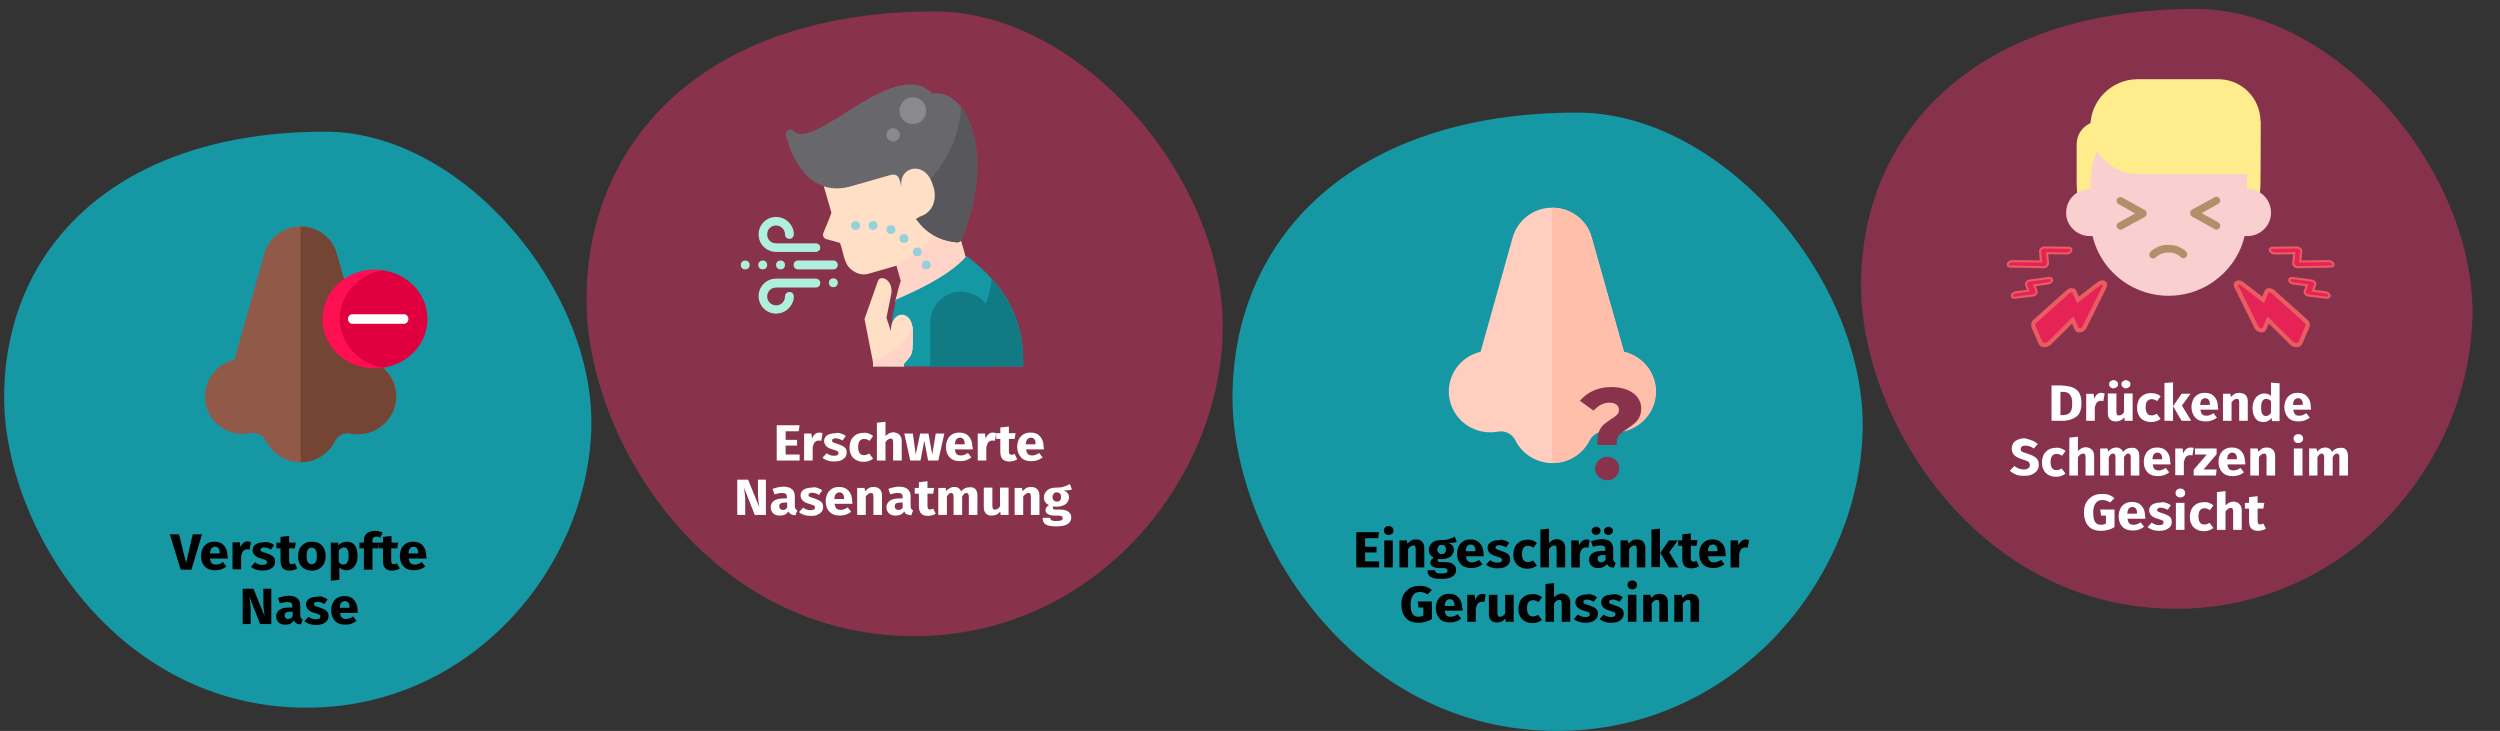 <?xml version="1.0" encoding="utf-8"?>
<!-- Generator: Adobe Illustrator 25.2.0, SVG Export Plug-In . SVG Version: 6.00 Build 0)  -->
<svg version="1.1" id="Ebene_1" xmlns="http://www.w3.org/2000/svg" xmlns:xlink="http://www.w3.org/1999/xlink" x="0px" y="0px"
	 viewBox="0 0 786 229.8" style="enable-background:new 0 0 786 229.8;" xml:space="preserve">
<rect x="0" y="0" width="786" height="229.8" fill="#333333" stroke="none"/>
<style type="text/css">
	.st0{fill:#1598A4;}
	.st1{fill:#915948;}
	.st2{fill:#744435;}
	.st3{fill:#E0003F;}
	.st4{fill:#FF1053;}
	.st5{fill:#FFFFFF;}
	.st6{fill:#FFCEBF;}
	.st7{fill:#FFBFAB;}
	.st8{fill:#88324C;}
	.st9{fill:#87324C;}
	.st10{fill:#FFEC8D;}
	.st11{fill:#F9CFCF;}
	.st12{fill:#B28F69;}
	.st13{fill:#E52357;stroke:#EA5C5F;stroke-width:1.327;stroke-miterlimit:10;}
	.st14{fill:#E52357;stroke:#EA5C5F;stroke-width:0.664;stroke-miterlimit:10;}
	.st15{fill:#FFDFC5;}
	.st16{fill:#FFD5C7;}
	.st17{fill:#68676B;}
	.st18{fill:#58575B;}
	.st19{fill:#1398A4;}
	.st20{fill:#97D0DD;}
	.st21{fill:#AFEFDE;}
	.st22{fill:#8A8A8C;}
	.st23{fill:#117A83;}
	.st24{fill:none;}
</style>
<g>
	<g id="Group-13" transform="translate(153, 116)">
		<path id="Oval-Copy-2" class="st0" d="M-56.6,106.5c51.4,0,88-43.5,89.5-87.4c1.4-43.9-40.5-93.7-83.6-93.7
			c-66,0-101,36.8-101,83.6C-151.7,49.6-116.5,106.5-56.6,106.5z"/>
		<g id="nose" transform="translate(67, 25.5)">
			<path id="Path_66_" class="st1" d="M-114.1-61.7c-1.4-5.1-6.1-8.6-11.4-8.6c-5.3,0-10,3.5-11.4,8.6l-9.4,33.3
				c-6.4,1.5-10.3,7.7-9,14c1.3,6.3,7.6,10.4,14,9.1c2-0.4,4.1,0.7,5,2.5c2,4,6.2,6.6,10.8,6.6s8.7-2.6,10.8-6.6
				c0.9-1.8,2.9-2.9,5-2.5c1,0.2,2.1,0.3,3.2,0.2c5.9-0.4,10.6-5.1,11.1-10.9s-3.4-11.1-9.2-12.5L-114.1-61.7z"/>
			<path id="Path_67_" class="st2" d="M-114.8-2.7c0.9-1.8,2.9-2.9,5-2.5c1,0.2,2.1,0.3,3.2,0.2c5.9-0.4,10.6-5.1,11.1-10.9
				s-3.4-11.1-9.2-12.5l-9.4-33.3c-1.4-5.1-6.1-8.6-11.4-8.6V3.8C-121,3.9-116.8,1.3-114.8-2.7L-114.8-2.7z"/>
			<g id="Group-49" transform="translate(37, 13.5)">
				<ellipse id="Oval_2_" class="st3" cx="-139.1" cy="-54.7" rx="16.5" ry="15.5"/>
				<path id="Path_68_" class="st4" d="M-136.6-39.4c-0.9,0.1-1.8,0.2-2.7,0.2c-9,0-16.3-6.9-16.3-15.5s7.3-15.5,16.3-15.5
					c0.9,0,1.8,0.1,2.7,0.2c-7.7,1.2-13.6,7.6-13.6,15.3C-150.1-47-144.3-40.7-136.6-39.4z"/>
				<path id="Path_69_" class="st5" d="M-129.9-53.2h-16.4c-0.7,0-1.3-0.7-1.3-1.5s0.6-1.5,1.3-1.5h16.4c0.7,0,1.3,0.7,1.3,1.5
					S-129.2-53.2-129.9-53.2z"/>
			</g>
		</g>
		<g>
			<path d="M-89.5,52l-3.3,11.1h-3.4L-99.6,52h2.9l2.2,9l2.1-9H-89.5z"/>
			<path d="M-81.4,59.6h-5.6c0.1,0.7,0.3,1.2,0.6,1.5s0.8,0.4,1.4,0.4c0.4,0,0.7-0.1,1-0.2s0.7-0.3,1.1-0.6l1.1,1.4
				c-1,0.8-2.2,1.2-3.5,1.2c-1.5,0-2.6-0.4-3.3-1.2c-0.8-0.8-1.2-1.9-1.2-3.3c0-0.9,0.2-1.6,0.5-2.3s0.8-1.2,1.4-1.6
				s1.4-0.6,2.3-0.6c1.3,0,2.3,0.4,3,1.2c0.7,0.8,1.1,1.8,1.1,3.2C-81.3,59-81.3,59.3-81.4,59.6z M-83.9,57.9c0-1.3-0.5-2-1.5-2
				c-0.5,0-0.8,0.2-1.1,0.5c-0.3,0.3-0.4,0.8-0.5,1.6h3V57.9z"/>
			<path d="M-74.1,54.4l-0.4,2.4c-0.3-0.1-0.6-0.1-0.8-0.1c-0.5,0-0.9,0.2-1.2,0.5s-0.5,0.9-0.7,1.6v4.2h-2.7v-8.5h2.3l0.2,1.6
				c0.2-0.6,0.5-1,0.9-1.4s0.9-0.5,1.4-0.5C-74.6,54.3-74.3,54.4-74.1,54.4z"/>
			<path d="M-68.3,54.6c0.6,0.2,1.1,0.4,1.5,0.8l-1,1.4c-0.7-0.4-1.5-0.7-2.2-0.7c-0.3,0-0.6,0.1-0.8,0.2s-0.3,0.3-0.3,0.5
				c0,0.2,0,0.3,0.1,0.4c0.1,0.1,0.3,0.2,0.5,0.3s0.7,0.2,1.2,0.4c0.9,0.3,1.6,0.6,2.1,1c0.5,0.4,0.7,1,0.7,1.7
				c0,0.6-0.2,1.1-0.5,1.5c-0.3,0.4-0.8,0.7-1.4,1c-0.6,0.2-1.3,0.3-2,0.3c-0.8,0-1.5-0.1-2.1-0.3c-0.6-0.2-1.2-0.5-1.6-0.9l1.3-1.4
				c0.8,0.6,1.5,0.8,2.4,0.8c0.4,0,0.7-0.1,1-0.2s0.3-0.3,0.3-0.6c0-0.2,0-0.4-0.1-0.5c-0.1-0.1-0.3-0.2-0.5-0.3
				c-0.3-0.1-0.7-0.2-1.2-0.4c-0.9-0.2-1.6-0.6-2-1c-0.4-0.4-0.7-1-0.7-1.6c0-0.5,0.1-0.9,0.4-1.3c0.3-0.4,0.7-0.7,1.3-0.9
				s1.2-0.3,1.9-0.3C-69.4,54.3-68.8,54.4-68.3,54.6z"/>
			<path d="M-59.5,62.7c-0.3,0.2-0.7,0.4-1.1,0.5s-0.9,0.2-1.3,0.2c-2,0-2.9-1-2.9-3.1v-3.9h-1.3v-1.8h1.3v-1.8l2.7-0.3v2.1h2.1
				l-0.3,1.8h-1.8v3.9c0,0.4,0.1,0.7,0.2,0.8c0.1,0.2,0.3,0.3,0.6,0.3c0.3,0,0.6-0.1,1-0.3L-59.5,62.7z"/>
			<path d="M-51.8,55.5c0.8,0.8,1.2,1.9,1.2,3.3c0,0.9-0.2,1.7-0.5,2.4c-0.4,0.7-0.9,1.2-1.5,1.6s-1.4,0.6-2.3,0.6
				c-1.4,0-2.4-0.4-3.2-1.2c-0.8-0.8-1.2-1.9-1.2-3.3c0-0.9,0.2-1.7,0.5-2.4c0.4-0.7,0.9-1.2,1.5-1.6c0.7-0.4,1.4-0.6,2.3-0.6
				C-53.6,54.3-52.5,54.7-51.8,55.5z M-56.2,56.8c-0.3,0.4-0.4,1.1-0.4,2c0,0.9,0.1,1.6,0.4,2c0.3,0.4,0.7,0.6,1.2,0.6
				c0.5,0,0.9-0.2,1.2-0.6c0.3-0.4,0.4-1.1,0.4-2c0-0.9-0.1-1.6-0.4-2c-0.3-0.4-0.7-0.6-1.2-0.6C-55.5,56.1-55.9,56.4-56.2,56.8z"/>
			<path d="M-41.4,55.5c0.6,0.8,0.8,1.9,0.8,3.3c0,0.9-0.1,1.7-0.4,2.3c-0.3,0.7-0.7,1.2-1.2,1.6c-0.5,0.4-1.2,0.6-1.9,0.6
				c-0.9,0-1.6-0.3-2.2-0.9v3.9l-2.7,0.3v-12h2.3l0.1,0.9c0.3-0.4,0.7-0.7,1.2-0.9c0.5-0.2,0.9-0.3,1.4-0.3
				C-42.8,54.3-42,54.7-41.4,55.5z M-43.4,58.8c0-1-0.1-1.7-0.4-2.1c-0.2-0.4-0.6-0.6-1.1-0.6c-0.3,0-0.6,0.1-0.9,0.3
				c-0.3,0.2-0.5,0.4-0.7,0.7v3.6c0.4,0.5,0.8,0.8,1.4,0.8C-43.9,61.5-43.4,60.6-43.4,58.8z"/>
			<path d="M-35.6,53c-0.2,0.2-0.3,0.5-0.3,0.9v0.7h2.1l-0.3,1.8h-1.8v6.7h-2.7v-6.7h-1.4v-1.8h1.4v-0.8c0-0.9,0.3-1.5,0.9-2.1
				c0.6-0.5,1.4-0.8,2.5-0.8c0.9,0,1.7,0.2,2.5,0.5l-0.7,1.6c-0.5-0.2-0.9-0.3-1.4-0.3C-35.2,52.8-35.5,52.9-35.6,53z"/>
			<path d="M-27.3,62.7c-0.3,0.2-0.7,0.4-1.1,0.5s-0.9,0.2-1.3,0.2c-2,0-2.9-1-2.9-3.1v-3.9h-1.3v-1.8h1.3v-1.8l2.7-0.3v2.1h2.1
				l-0.3,1.8H-30v3.9c0,0.4,0.1,0.7,0.2,0.8c0.1,0.2,0.3,0.3,0.6,0.3c0.3,0,0.6-0.1,1-0.3L-27.3,62.7z"/>
			<path d="M-18.9,59.6h-5.6c0.1,0.7,0.3,1.2,0.6,1.5s0.8,0.4,1.4,0.4c0.4,0,0.7-0.1,1-0.2s0.7-0.3,1.1-0.6l1.1,1.4
				c-1,0.8-2.2,1.2-3.5,1.2c-1.5,0-2.6-0.4-3.3-1.2c-0.8-0.8-1.2-1.9-1.2-3.3c0-0.9,0.2-1.6,0.5-2.3s0.8-1.2,1.4-1.6
				s1.4-0.6,2.3-0.6c1.3,0,2.3,0.4,3,1.2c0.7,0.8,1.1,1.8,1.1,3.2C-18.9,59-18.9,59.3-18.9,59.6z M-21.5,57.9c0-1.3-0.5-2-1.5-2
				c-0.5,0-0.8,0.2-1.1,0.5c-0.3,0.3-0.4,0.8-0.5,1.6h3V57.9z"/>
			<path d="M-67.7,80.2h-3.5l-3.4-8.6c0.1,0.8,0.2,1.6,0.3,2.2c0.1,0.6,0.1,1.4,0.1,2.3v4.1h-2.5V69.1h3.4l3.5,8.6
				c-0.2-1.5-0.4-2.8-0.4-4.1v-4.5h2.5V80.2z"/>
			<path d="M-58.3,78.4c0.1,0.1,0.3,0.3,0.5,0.3l-0.6,1.6c-0.6,0-1-0.2-1.4-0.3c-0.3-0.2-0.6-0.5-0.8-0.9c-0.6,0.9-1.5,1.3-2.7,1.3
				c-0.9,0-1.6-0.2-2.1-0.7c-0.5-0.5-0.8-1.1-0.8-1.9c0-0.9,0.4-1.6,1.1-2.1c0.7-0.5,1.8-0.7,3.1-0.7h0.9v-0.4c0-0.5-0.1-0.8-0.3-1
				c-0.2-0.2-0.6-0.3-1.2-0.3c-0.3,0-0.6,0-1.1,0.1c-0.4,0.1-0.8,0.2-1.3,0.3l-0.6-1.7c0.6-0.2,1.1-0.4,1.7-0.5
				c0.6-0.1,1.1-0.2,1.6-0.2c1.3,0,2.2,0.3,2.8,0.8c0.6,0.5,0.9,1.3,0.9,2.3v3.3C-58.4,78-58.4,78.3-58.3,78.4z M-61,77.8v-1.5h-0.7
				c-0.6,0-1.1,0.1-1.4,0.3c-0.3,0.2-0.4,0.5-0.4,0.9c0,0.3,0.1,0.6,0.3,0.8c0.2,0.2,0.4,0.3,0.8,0.3C-61.8,78.6-61.4,78.4-61,77.8z
				"/>
			<path d="M-51.5,71.7c0.6,0.2,1.1,0.4,1.5,0.8l-1,1.4c-0.7-0.4-1.5-0.7-2.2-0.7c-0.3,0-0.6,0.1-0.8,0.2c-0.2,0.1-0.3,0.3-0.3,0.5
				c0,0.2,0,0.3,0.1,0.4c0.1,0.1,0.3,0.2,0.5,0.3c0.3,0.1,0.7,0.2,1.2,0.4c0.9,0.3,1.6,0.6,2.1,1c0.5,0.4,0.7,1,0.7,1.7
				c0,0.6-0.2,1.1-0.5,1.5c-0.3,0.4-0.8,0.7-1.4,1c-0.6,0.2-1.3,0.3-2,0.3c-0.8,0-1.5-0.1-2.1-0.3c-0.6-0.2-1.2-0.5-1.6-0.9l1.3-1.4
				c0.8,0.6,1.5,0.8,2.4,0.8c0.4,0,0.7-0.1,1-0.2c0.2-0.1,0.3-0.3,0.3-0.6c0-0.2,0-0.4-0.1-0.5s-0.3-0.2-0.5-0.3
				c-0.3-0.1-0.7-0.2-1.2-0.4c-0.9-0.2-1.6-0.6-2-1c-0.4-0.4-0.7-1-0.7-1.6c0-0.5,0.1-0.9,0.4-1.3c0.3-0.4,0.7-0.7,1.3-0.9
				s1.2-0.3,1.9-0.3C-52.6,71.4-52,71.5-51.5,71.7z"/>
			<path d="M-40.5,76.7h-5.6c0.1,0.7,0.3,1.2,0.6,1.5c0.3,0.3,0.8,0.4,1.4,0.4c0.4,0,0.7-0.1,1-0.2c0.3-0.1,0.7-0.3,1.1-0.6l1.1,1.4
				c-1,0.8-2.2,1.2-3.5,1.2c-1.5,0-2.6-0.4-3.3-1.2s-1.2-1.9-1.2-3.3c0-0.9,0.2-1.6,0.5-2.3c0.3-0.7,0.8-1.2,1.4-1.6
				c0.6-0.4,1.4-0.6,2.3-0.6c1.3,0,2.3,0.4,3,1.2c0.7,0.8,1.1,1.8,1.1,3.2C-40.5,76.1-40.5,76.4-40.5,76.7z M-43.1,75
				c0-1.3-0.5-2-1.5-2c-0.5,0-0.8,0.2-1.1,0.5c-0.3,0.3-0.4,0.8-0.5,1.6h3V75z"/>
		</g>
	</g>
	<g id="Group-11" transform="translate(713, 162)">
		<path id="Oval-Copy-4" class="st0" d="M-223.4,67.8c55.1,0,94.5-46.6,96-93.8s-43.5-100.6-89.7-100.6
			c-70.8,0-108.4,39.5-108.4,89.7C-325.4,6.7-287.6,67.8-223.4,67.8z"/>
		<g>
			<g>
				<path d="M-279.4,5.3l-0.3,1.9h-4.1v2.7h3.6v1.8h-3.6v2.8h4.4v1.9h-7.2V5.3H-279.4z"/>
				<path d="M-275.3,3.8c0.3,0.3,0.4,0.6,0.4,1s-0.1,0.8-0.4,1s-0.7,0.4-1.1,0.4s-0.8-0.1-1.1-0.4s-0.4-0.6-0.4-1s0.1-0.8,0.4-1
					c0.3-0.3,0.7-0.4,1.1-0.4S-275.6,3.5-275.3,3.8z M-275.1,7.9v8.5h-2.7V7.9H-275.1z"/>
				<path d="M-265.9,8.3c0.4,0.4,0.7,1.1,0.7,1.9v6.2h-2.7v-5.8c0-0.4-0.1-0.7-0.2-0.9c-0.1-0.2-0.4-0.2-0.6-0.2
					c-0.5,0-1.1,0.4-1.6,1.1v5.8h-2.7V7.9h2.3l0.2,1c0.4-0.4,0.8-0.7,1.2-1c0.4-0.2,0.9-0.3,1.5-0.3C-266.9,7.6-266.3,7.8-265.9,8.3
					z"/>
				<path d="M-255,8.4c-0.6,0.2-1.4,0.3-2.6,0.3c0.6,0.2,1,0.5,1.3,0.9c0.3,0.3,0.4,0.8,0.4,1.3s-0.2,1-0.5,1.5s-0.7,0.8-1.3,1
					c-0.6,0.2-1.2,0.4-2,0.4c-0.4,0-0.7,0-1-0.1c-0.1,0-0.2,0.1-0.2,0.2c-0.1,0.1-0.1,0.2-0.1,0.3c0,0.2,0.1,0.3,0.2,0.4
					s0.4,0.1,0.8,0.1h1.4c0.7,0,1.3,0.1,1.8,0.3c0.5,0.2,0.9,0.5,1.2,0.9c0.3,0.4,0.4,0.8,0.4,1.3c0,0.9-0.4,1.6-1.2,2.1
					c-0.8,0.5-2,0.7-3.5,0.7c-1.1,0-2-0.1-2.6-0.3c-0.6-0.2-1.1-0.5-1.3-0.9c-0.3-0.4-0.4-0.9-0.4-1.5h2.4c0,0.3,0.1,0.5,0.2,0.6
					c0.1,0.1,0.3,0.3,0.6,0.3c0.3,0.1,0.7,0.1,1.2,0.1c0.7,0,1.2-0.1,1.5-0.2c0.3-0.2,0.4-0.4,0.4-0.7c0-0.3-0.1-0.5-0.3-0.6
					c-0.2-0.1-0.5-0.2-1-0.2h-1.3c-0.9,0-1.6-0.2-2.1-0.5c-0.5-0.3-0.7-0.7-0.7-1.2c0-0.3,0.1-0.6,0.3-0.9c0.2-0.3,0.5-0.5,0.8-0.7
					c-0.6-0.3-1-0.6-1.2-1c-0.3-0.4-0.4-0.9-0.4-1.4c0-0.9,0.4-1.7,1.1-2.3c0.7-0.6,1.7-0.8,2.9-0.8c0.9,0,1.7-0.1,2.3-0.3
					c0.6-0.2,1.3-0.5,1.9-0.8L-255,8.4z M-260.7,9.7c-0.2,0.3-0.4,0.6-0.4,1c0,0.5,0.1,0.8,0.4,1.1s0.6,0.4,1,0.4
					c0.4,0,0.8-0.1,1-0.4s0.3-0.6,0.3-1.1c0-0.9-0.5-1.4-1.4-1.4C-260.1,9.3-260.5,9.4-260.7,9.7z"/>
				<path d="M-246.5,12.9h-5.6c0.1,0.7,0.3,1.2,0.6,1.5s0.8,0.4,1.4,0.4c0.4,0,0.7-0.1,1-0.2s0.7-0.3,1.1-0.6l1.1,1.4
					c-1,0.8-2.2,1.2-3.5,1.2c-1.5,0-2.6-0.4-3.3-1.2c-0.8-0.8-1.2-1.9-1.2-3.3c0-0.9,0.2-1.6,0.5-2.3c0.3-0.7,0.8-1.2,1.4-1.6
					c0.6-0.4,1.4-0.6,2.3-0.6c1.3,0,2.3,0.4,3,1.2c0.7,0.8,1.1,1.8,1.1,3.2C-246.5,12.3-246.5,12.6-246.5,12.9z M-249.1,11.2
					c0-1.3-0.5-2-1.5-2c-0.5,0-0.8,0.2-1.1,0.5c-0.3,0.3-0.4,0.8-0.5,1.6h3V11.2z"/>
				<path d="M-240,7.9c0.6,0.2,1.1,0.4,1.5,0.8l-1,1.4c-0.7-0.4-1.5-0.7-2.2-0.7c-0.3,0-0.6,0.1-0.8,0.2c-0.2,0.1-0.3,0.3-0.3,0.5
					c0,0.2,0,0.3,0.1,0.4c0.1,0.1,0.3,0.2,0.5,0.3c0.3,0.1,0.7,0.2,1.2,0.4c0.9,0.3,1.6,0.6,2.1,1c0.5,0.4,0.7,1,0.7,1.7
					c0,0.6-0.2,1.1-0.5,1.5c-0.3,0.4-0.8,0.7-1.4,1c-0.6,0.2-1.3,0.3-2,0.3c-0.8,0-1.5-0.1-2.1-0.3c-0.6-0.2-1.2-0.5-1.6-0.9
					l1.3-1.4c0.8,0.6,1.5,0.8,2.4,0.8c0.4,0,0.7-0.1,1-0.2c0.2-0.1,0.3-0.3,0.3-0.6c0-0.2,0-0.4-0.1-0.5c-0.1-0.1-0.3-0.2-0.5-0.3
					c-0.3-0.1-0.7-0.2-1.2-0.4c-0.9-0.2-1.6-0.6-2-1c-0.4-0.4-0.7-1-0.7-1.6c0-0.5,0.1-0.9,0.4-1.3c0.3-0.4,0.7-0.7,1.3-0.9
					c0.6-0.2,1.2-0.3,1.9-0.3C-241.1,7.6-240.5,7.7-240,7.9z"/>
				<path d="M-231.2,7.9c0.5,0.2,1,0.4,1.4,0.8l-1.1,1.5c-0.6-0.4-1.1-0.6-1.7-0.6c-0.6,0-1,0.2-1.4,0.6c-0.3,0.4-0.5,1.1-0.5,2
					c0,0.9,0.2,1.5,0.5,1.9c0.3,0.4,0.7,0.6,1.3,0.6c0.3,0,0.6,0,0.8-0.1s0.5-0.2,0.9-0.4l1.2,1.6c-0.9,0.7-1.9,1-3,1
					c-0.9,0-1.7-0.2-2.4-0.6s-1.2-0.9-1.5-1.6c-0.4-0.7-0.5-1.4-0.5-2.3c0-0.9,0.2-1.7,0.5-2.4c0.4-0.7,0.9-1.2,1.5-1.6
					c0.7-0.4,1.4-0.6,2.3-0.6C-232.3,7.6-231.7,7.7-231.2,7.9z"/>
				<path d="M-221.6,8.3c0.4,0.4,0.7,1.1,0.7,1.9v6.2h-2.7v-5.8c0-0.4-0.1-0.7-0.2-0.9c-0.1-0.2-0.4-0.2-0.6-0.2
					c-0.5,0-1.1,0.4-1.6,1.1v5.8h-2.7V4.5l2.7-0.3v4.5c0.4-0.4,0.8-0.7,1.2-0.9c0.4-0.2,0.9-0.3,1.4-0.3
					C-222.7,7.6-222.1,7.8-221.6,8.3z"/>
				<path d="M-213.2,7.8l-0.4,2.4c-0.3-0.1-0.6-0.1-0.8-0.1c-0.5,0-0.9,0.2-1.2,0.5s-0.5,0.9-0.7,1.6v4.2h-2.7V7.9h2.3l0.2,1.6
					c0.2-0.6,0.5-1,0.9-1.4c0.4-0.3,0.9-0.5,1.4-0.5C-213.7,7.6-213.5,7.7-213.2,7.8z"/>
				<path d="M-205.5,14.6c0.1,0.1,0.3,0.3,0.5,0.3l-0.6,1.6c-0.6,0-1-0.2-1.4-0.3c-0.3-0.2-0.6-0.5-0.8-0.9
					c-0.6,0.9-1.5,1.3-2.7,1.3c-0.9,0-1.6-0.2-2.1-0.7c-0.5-0.5-0.8-1.1-0.8-1.9c0-0.9,0.4-1.6,1.1-2.1c0.7-0.5,1.8-0.7,3.1-0.7h0.9
					v-0.4c0-0.5-0.1-0.8-0.3-1c-0.2-0.2-0.6-0.3-1.2-0.3c-0.3,0-0.6,0-1.1,0.1c-0.4,0.1-0.8,0.2-1.3,0.3l-0.6-1.7
					c0.6-0.2,1.1-0.4,1.7-0.5c0.6-0.1,1.1-0.2,1.6-0.2c1.3,0,2.2,0.2,2.8,0.8c0.6,0.5,0.9,1.3,0.9,2.3v3.3
					C-205.6,14.2-205.6,14.5-205.5,14.6z M-210.2,4c0.3,0.2,0.4,0.5,0.4,0.9c0,0.4-0.1,0.7-0.4,0.9s-0.6,0.4-1,0.4s-0.7-0.1-1-0.4
					s-0.4-0.5-0.4-0.9c0-0.4,0.1-0.7,0.4-0.9c0.3-0.2,0.6-0.4,1-0.4S-210.5,3.7-210.2,4z M-208.2,14v-1.5h-0.7
					c-0.6,0-1.1,0.1-1.4,0.3c-0.3,0.2-0.4,0.5-0.4,0.9c0,0.3,0.1,0.6,0.3,0.8c0.2,0.2,0.4,0.3,0.8,0.3
					C-209.1,14.8-208.6,14.6-208.2,14z M-206.3,4c0.3,0.2,0.4,0.5,0.4,0.9c0,0.4-0.1,0.7-0.4,0.9s-0.6,0.4-1,0.4
					c-0.4,0-0.7-0.1-1-0.4c-0.3-0.2-0.4-0.5-0.4-0.9c0-0.4,0.1-0.7,0.4-0.9c0.3-0.2,0.6-0.4,1-0.4C-206.9,3.6-206.6,3.7-206.3,4z"/>
				<path d="M-196.4,8.3c0.4,0.4,0.7,1.1,0.7,1.9v6.2h-2.7v-5.8c0-0.4-0.1-0.7-0.2-0.9c-0.1-0.2-0.4-0.2-0.6-0.2
					c-0.5,0-1.1,0.4-1.6,1.1v5.8h-2.7V7.9h2.3l0.2,1c0.4-0.4,0.8-0.7,1.2-1c0.4-0.2,0.9-0.3,1.5-0.3C-197.5,7.6-196.9,7.8-196.4,8.3
					z"/>
				<path d="M-191.1,4.2v12.1h-2.7V4.5L-191.1,4.2z M-185.5,7.9l-2.7,3.7l2.9,4.8h-3l-2.7-4.6l2.7-3.9H-185.5z"/>
				<path d="M-178.8,16c-0.3,0.2-0.7,0.4-1.1,0.5s-0.9,0.2-1.3,0.2c-2,0-2.9-1-2.9-3.1V9.6h-1.3V7.9h1.3V6l2.7-0.3v2.1h2.1l-0.3,1.8
					h-1.8v3.9c0,0.4,0.1,0.7,0.2,0.8c0.1,0.2,0.3,0.3,0.6,0.3c0.3,0,0.6-0.1,1-0.3L-178.8,16z"/>
				<path d="M-170.4,12.9h-5.6c0.1,0.7,0.3,1.2,0.6,1.5s0.8,0.4,1.4,0.4c0.4,0,0.7-0.1,1-0.2s0.7-0.3,1.1-0.6l1.1,1.4
					c-1,0.8-2.2,1.2-3.5,1.2c-1.5,0-2.6-0.4-3.3-1.2c-0.8-0.8-1.2-1.9-1.2-3.3c0-0.9,0.2-1.6,0.5-2.3c0.3-0.7,0.8-1.2,1.4-1.6
					c0.6-0.4,1.4-0.6,2.3-0.6c1.3,0,2.3,0.4,3,1.2c0.7,0.8,1.1,1.8,1.1,3.2C-170.4,12.3-170.4,12.6-170.4,12.9z M-173,11.2
					c0-1.3-0.5-2-1.5-2c-0.5,0-0.8,0.2-1.1,0.5c-0.3,0.3-0.4,0.8-0.5,1.6h3V11.2z"/>
				<path d="M-163.1,7.8l-0.4,2.4c-0.3-0.1-0.6-0.1-0.8-0.1c-0.5,0-0.9,0.2-1.2,0.5s-0.5,0.9-0.7,1.6v4.2h-2.7V7.9h2.3l0.2,1.6
					c0.2-0.6,0.5-1,0.9-1.4c0.4-0.3,0.9-0.5,1.4-0.5C-163.7,7.6-163.4,7.7-163.1,7.8z"/>
				<path d="M-262.8,23.5l-1.4,1.4c-0.4-0.3-0.8-0.5-1.2-0.6c-0.4-0.1-0.8-0.2-1.2-0.2c-0.9,0-1.6,0.3-2.1,1
					c-0.5,0.6-0.8,1.6-0.8,2.9c0,1.4,0.2,2.4,0.6,3c0.4,0.6,1,0.9,1.8,0.9c0.6,0,1.1-0.1,1.6-0.4V29h-1.5l-0.3-1.9h4.5v5.5
					c-0.6,0.4-1.3,0.7-2,0.9c-0.7,0.2-1.5,0.3-2.2,0.3c-1.8,0-3.1-0.5-4-1.5c-0.9-1-1.4-2.4-1.4-4.3c0-1.2,0.2-2.3,0.7-3.1
					c0.5-0.9,1.2-1.5,2-2c0.9-0.5,1.8-0.7,2.9-0.7C-265.2,22.1-263.9,22.6-262.8,23.5z"/>
				<path d="M-253.2,30h-5.6c0.1,0.7,0.3,1.2,0.6,1.5c0.3,0.3,0.8,0.4,1.4,0.4c0.4,0,0.7-0.1,1-0.2c0.3-0.1,0.7-0.3,1.1-0.6l1.1,1.4
					c-1,0.8-2.2,1.2-3.5,1.2c-1.5,0-2.6-0.4-3.3-1.2s-1.2-1.9-1.2-3.3c0-0.9,0.2-1.6,0.5-2.3c0.3-0.7,0.8-1.2,1.4-1.6
					c0.6-0.4,1.4-0.6,2.3-0.6c1.3,0,2.3,0.4,3,1.2c0.7,0.8,1.1,1.8,1.1,3.2C-253.1,29.4-253.1,29.7-253.2,30z M-255.7,28.4
					c0-1.3-0.5-2-1.5-2c-0.5,0-0.8,0.2-1.1,0.5c-0.3,0.3-0.4,0.8-0.5,1.6h3V28.4z"/>
				<path d="M-245.9,24.9l-0.4,2.4c-0.3-0.1-0.6-0.1-0.8-0.1c-0.5,0-0.9,0.2-1.2,0.5c-0.3,0.3-0.5,0.9-0.7,1.6v4.2h-2.7V25h2.3
					l0.2,1.6c0.2-0.6,0.5-1,0.9-1.4c0.4-0.3,0.9-0.5,1.4-0.5C-246.4,24.8-246.1,24.8-245.9,24.9z"/>
				<path d="M-237.3,33.5h-2.3l-0.1-1.1c-0.7,0.9-1.6,1.3-2.7,1.3c-0.8,0-1.4-0.2-1.9-0.7c-0.4-0.5-0.6-1.1-0.6-2V25h2.7v5.8
					c0,0.4,0.1,0.7,0.2,0.9s0.4,0.2,0.7,0.2c0.6,0,1-0.3,1.5-1V25h2.7V33.5z"/>
				<path d="M-229.6,25c0.5,0.2,1,0.4,1.4,0.8l-1.1,1.5c-0.6-0.4-1.1-0.6-1.7-0.6c-0.6,0-1,0.2-1.4,0.6s-0.5,1.1-0.5,2
					c0,0.9,0.2,1.5,0.5,1.9c0.3,0.4,0.7,0.6,1.3,0.6c0.3,0,0.6,0,0.8-0.1c0.2-0.1,0.5-0.2,0.9-0.4l1.2,1.6c-0.9,0.7-1.9,1-3,1
					c-0.9,0-1.7-0.2-2.4-0.6c-0.7-0.4-1.2-0.9-1.5-1.6c-0.4-0.7-0.5-1.4-0.5-2.3c0-0.9,0.2-1.7,0.5-2.4s0.9-1.2,1.5-1.6
					c0.7-0.4,1.4-0.6,2.3-0.6C-230.7,24.7-230.1,24.8-229.6,25z"/>
				<path d="M-220,25.4c0.4,0.4,0.7,1.1,0.7,1.9v6.2h-2.7v-5.8c0-0.4-0.1-0.7-0.2-0.9c-0.1-0.2-0.4-0.2-0.6-0.2
					c-0.5,0-1.1,0.4-1.6,1.1v5.8h-2.7V21.6l2.7-0.3v4.5c0.4-0.4,0.8-0.7,1.2-0.9s0.9-0.3,1.4-0.3C-221.1,24.7-220.4,25-220,25.4z"/>
				<path d="M-212.4,25c0.6,0.2,1.1,0.4,1.5,0.8l-1,1.4c-0.7-0.4-1.5-0.7-2.2-0.7c-0.3,0-0.6,0.1-0.8,0.2c-0.2,0.1-0.3,0.3-0.3,0.5
					c0,0.2,0,0.3,0.1,0.4c0.1,0.1,0.3,0.2,0.5,0.3s0.7,0.2,1.2,0.4c0.9,0.3,1.6,0.6,2.1,1s0.7,1,0.7,1.7c0,0.6-0.2,1.1-0.5,1.5
					c-0.3,0.4-0.8,0.7-1.4,1c-0.6,0.2-1.3,0.3-2,0.3c-0.8,0-1.5-0.1-2.1-0.3c-0.6-0.2-1.2-0.5-1.6-0.9l1.3-1.4
					c0.8,0.6,1.5,0.8,2.4,0.8c0.4,0,0.7-0.1,1-0.2c0.2-0.1,0.3-0.3,0.3-0.6c0-0.2,0-0.4-0.1-0.5c-0.1-0.1-0.3-0.2-0.5-0.3
					c-0.3-0.1-0.7-0.2-1.2-0.4c-0.9-0.2-1.6-0.6-2-1c-0.4-0.4-0.7-1-0.7-1.6c0-0.5,0.1-0.9,0.4-1.3c0.3-0.4,0.7-0.7,1.3-0.9
					s1.2-0.3,1.9-0.3C-213.5,24.7-212.9,24.8-212.4,25z"/>
				<path d="M-204.3,25c0.6,0.2,1.1,0.4,1.5,0.8l-1,1.4c-0.7-0.4-1.5-0.7-2.2-0.7c-0.3,0-0.6,0.1-0.8,0.2c-0.2,0.1-0.3,0.3-0.3,0.5
					c0,0.2,0,0.3,0.1,0.4c0.1,0.1,0.3,0.2,0.5,0.3c0.3,0.1,0.7,0.2,1.2,0.4c0.9,0.3,1.6,0.6,2.1,1s0.7,1,0.7,1.7
					c0,0.6-0.2,1.1-0.5,1.5c-0.3,0.4-0.8,0.7-1.4,1c-0.6,0.2-1.3,0.3-2,0.3c-0.8,0-1.5-0.1-2.1-0.3c-0.6-0.2-1.2-0.5-1.6-0.9
					l1.3-1.4c0.8,0.6,1.5,0.8,2.4,0.8c0.4,0,0.7-0.1,1-0.2c0.2-0.1,0.3-0.3,0.3-0.6c0-0.2,0-0.4-0.1-0.5s-0.3-0.2-0.5-0.3
					c-0.3-0.1-0.7-0.2-1.2-0.4c-0.9-0.2-1.6-0.6-2-1c-0.4-0.4-0.7-1-0.7-1.6c0-0.5,0.1-0.9,0.4-1.3c0.3-0.4,0.7-0.7,1.3-0.9
					c0.6-0.2,1.2-0.3,1.9-0.3C-205.5,24.7-204.9,24.8-204.3,25z"/>
				<path d="M-198.7,20.9c0.3,0.3,0.4,0.6,0.4,1c0,0.4-0.2,0.8-0.4,1c-0.3,0.3-0.7,0.4-1.1,0.4s-0.8-0.1-1.1-0.4
					c-0.3-0.3-0.4-0.6-0.4-1c0-0.4,0.1-0.8,0.4-1c0.3-0.3,0.7-0.4,1.1-0.4S-199,20.7-198.7,20.9z M-198.5,25v8.5h-2.7V25H-198.5z"/>
				<path d="M-189.3,25.4c0.4,0.4,0.7,1.1,0.7,1.9v6.2h-2.7v-5.8c0-0.4-0.1-0.7-0.2-0.9c-0.1-0.2-0.4-0.2-0.6-0.2
					c-0.5,0-1.1,0.4-1.6,1.1v5.8h-2.7V25h2.3l0.2,1c0.4-0.4,0.8-0.7,1.2-1c0.4-0.2,0.9-0.3,1.5-0.3C-190.3,24.7-189.7,25-189.3,25.4
					z"/>
				<path d="M-179.5,25.4c0.4,0.4,0.7,1.1,0.7,1.9v6.2h-2.7v-5.8c0-0.4-0.1-0.7-0.2-0.9c-0.1-0.2-0.4-0.2-0.6-0.2
					c-0.5,0-1.1,0.4-1.6,1.1v5.8h-2.7V25h2.3l0.2,1c0.4-0.4,0.8-0.7,1.2-1c0.4-0.2,0.9-0.3,1.5-0.3C-180.6,24.7-180,25-179.5,25.4z"
					/>
			</g>
		</g>
		<g id="nose_3_" transform="translate(50, 31.5)">
			<path id="Path_79_" class="st6" d="M-262.6-118.9c-1.5-5.5-6.6-9.3-12.4-9.3s-10.8,3.8-12.4,9.3l-10.1,36
				c-6.9,1.6-11.2,8.4-9.7,15.2c1.5,6.8,8.2,11.2,15.2,9.9c2.2-0.4,4.4,0.7,5.4,2.7c2.2,4.4,6.7,7.2,11.7,7.2s9.5-2.8,11.7-7.2
				c1-2,3.2-3.1,5.4-2.7c1.1,0.2,2.3,0.3,3.4,0.2c6.4-0.5,11.5-5.5,12-11.8c0.5-6.3-3.7-12-10-13.5L-262.6-118.9z"/>
			<path id="Path_78_" class="st7" d="M-263.3-55.1c1-2,3.2-3.1,5.4-2.7c1.1,0.2,2.3,0.3,3.4,0.2c6.4-0.5,11.5-5.5,12-11.8
				c0.5-6.3-3.7-12-10-13.5l-10.1-36c-1.5-5.5-6.6-9.3-12.4-9.3V-48C-270-47.9-265.4-50.7-263.3-55.1L-263.3-55.1z"/>
		</g>
		<g>
			<g>
				<path class="st8" d="M-201.3-39.4c1.4,0.6,2.5,1.4,3.2,2.4c0.7,1,1.1,2.1,1.1,3.4c0,1.1-0.2,2-0.6,2.8c-0.4,0.8-0.9,1.4-1.5,1.9
					c-0.6,0.5-1.3,1-2.3,1.7c-1.1,0.7-2,1.4-2.5,1.9c-0.5,0.6-0.8,1.3-0.8,2.2v1h-6.1v-1.2c0-1.3,0.2-2.3,0.6-3.2
					c0.4-0.9,0.9-1.6,1.5-2.1c0.6-0.5,1.3-1,2.2-1.6c0.8-0.5,1.5-1,1.9-1.4c0.4-0.4,0.6-0.9,0.6-1.5c0-0.7-0.3-1.3-0.8-1.7
					c-0.5-0.4-1.3-0.6-2.2-0.6c-1.8,0-3.4,0.8-5,2.5l-4.3-3.1c2.6-2.9,5.9-4.3,9.9-4.3C-204.4-40.3-202.7-40-201.3-39.4z M-205-17.3
					c0.8,0.7,1.1,1.6,1.1,2.6c0,1-0.4,1.9-1.1,2.6c-0.8,0.7-1.6,1.1-2.7,1.1c-1,0-1.9-0.4-2.7-1.1c-0.8-0.7-1.1-1.6-1.1-2.6
					c0-1,0.4-1.8,1.1-2.6c0.7-0.7,1.6-1.1,2.7-1.1C-206.7-18.4-205.8-18-205-17.3z"/>
			</g>
		</g>
	</g>
	<g id="Group-11-Copy" transform="translate(604, 2)">
		<path id="Oval-Copy-4_1_" class="st9" d="M80.2,189.4c53.5,0,91.7-45.2,93.1-91c1.5-45.8-42.2-97.6-87-97.6
			c-68.7,0-105.2,38.4-105.2,87C-18.8,130.1,17.9,189.4,80.2,189.4z"/>
		<g>
			<g>
				<path class="st5" d="M48.7,120.4c1.1,0.8,1.7,2.2,1.7,4.3c0,2.1-0.5,3.5-1.6,4.3c-1.1,0.8-2.5,1.3-4.2,1.3H41v-11.1h3.3
					C46.1,119.3,47.6,119.6,48.7,120.4z M43.8,121.2v7.3h0.9c0.9,0,1.6-0.3,2.1-0.8c0.5-0.5,0.7-1.5,0.7-2.9c0-0.9-0.1-1.7-0.4-2.2
					c-0.2-0.5-0.6-0.9-1-1.1c-0.4-0.2-0.9-0.3-1.5-0.3H43.8z"/>
				<path class="st5" d="M57.7,121.7l-0.4,2.4c-0.3-0.1-0.6-0.1-0.8-0.1c-0.5,0-0.9,0.2-1.2,0.5s-0.5,0.9-0.7,1.6v4.2h-2.7v-8.5h2.3
					l0.2,1.6c0.2-0.6,0.5-1,0.9-1.4s0.9-0.5,1.4-0.5C57.1,121.6,57.4,121.6,57.7,121.7z"/>
				<path class="st5" d="M66.3,130.3H64l-0.1-1.1c-0.7,0.9-1.6,1.3-2.7,1.3c-0.8,0-1.4-0.2-1.9-0.7c-0.4-0.5-0.6-1.1-0.6-2v-6.1h2.7
					v5.8c0,0.4,0.1,0.7,0.2,0.9c0.1,0.2,0.4,0.2,0.7,0.2c0.6,0,1-0.3,1.5-1v-5.9h2.7V130.3z M61.5,117.9c0.3,0.2,0.4,0.5,0.4,0.9
					s-0.1,0.7-0.4,0.9c-0.3,0.2-0.6,0.4-1,0.4s-0.7-0.1-1-0.4c-0.3-0.2-0.4-0.5-0.4-0.9s0.1-0.7,0.4-0.9c0.3-0.2,0.6-0.4,1-0.4
					S61.2,117.7,61.5,117.9z M65.4,117.9c0.3,0.2,0.4,0.5,0.4,0.9s-0.1,0.7-0.4,0.9c-0.3,0.2-0.6,0.4-1,0.4c-0.4,0-0.7-0.1-1-0.4
					c-0.3-0.2-0.4-0.5-0.4-0.9s0.1-0.7,0.4-0.9c0.3-0.2,0.6-0.4,1-0.4C64.8,117.6,65.1,117.7,65.4,117.9z"/>
				<path class="st5" d="M73.9,121.8c0.5,0.2,1,0.4,1.4,0.8l-1.1,1.5c-0.6-0.4-1.1-0.6-1.7-0.6c-0.6,0-1,0.2-1.4,0.6s-0.5,1.1-0.5,2
					c0,0.9,0.2,1.5,0.5,1.9c0.3,0.4,0.7,0.6,1.3,0.6c0.3,0,0.6,0,0.8-0.1c0.2-0.1,0.5-0.2,0.9-0.4l1.2,1.6c-0.9,0.7-1.9,1-3,1
					c-0.9,0-1.7-0.2-2.4-0.6c-0.7-0.4-1.2-0.9-1.5-1.6c-0.4-0.7-0.5-1.4-0.5-2.3c0-0.9,0.2-1.7,0.5-2.4s0.9-1.2,1.5-1.6
					c0.7-0.4,1.4-0.6,2.3-0.6C72.9,121.6,73.5,121.7,73.9,121.8z"/>
				<path class="st5" d="M79.2,118.2v12.1h-2.7v-11.9L79.2,118.2z M84.7,121.8l-2.7,3.7l2.9,4.8h-3l-2.7-4.6l2.7-3.9H84.7z"/>
				<path class="st5" d="M93.4,126.8h-5.6c0.1,0.7,0.3,1.2,0.6,1.5c0.3,0.3,0.8,0.4,1.4,0.4c0.4,0,0.7-0.1,1-0.2s0.7-0.3,1.1-0.6
					l1.1,1.4c-1,0.8-2.2,1.2-3.5,1.2c-1.5,0-2.6-0.4-3.3-1.2s-1.2-1.9-1.2-3.3c0-0.9,0.2-1.6,0.5-2.3c0.3-0.7,0.8-1.2,1.4-1.6
					s1.4-0.6,2.3-0.6c1.3,0,2.3,0.4,3,1.2c0.7,0.8,1.1,1.8,1.1,3.2C93.4,126.3,93.4,126.6,93.4,126.8z M90.8,125.2
					c0-1.3-0.5-2-1.5-2c-0.5,0-0.8,0.2-1.1,0.5c-0.3,0.3-0.4,0.8-0.5,1.6h3V125.2z"/>
				<path class="st5" d="M102,122.2c0.4,0.4,0.7,1.1,0.7,1.9v6.2H100v-5.8c0-0.4-0.1-0.7-0.2-0.9s-0.4-0.2-0.6-0.2
					c-0.5,0-1.1,0.4-1.6,1.1v5.8h-2.7v-8.5h2.3l0.2,1c0.4-0.4,0.8-0.7,1.2-1c0.4-0.2,0.9-0.3,1.5-0.3
					C101,121.6,101.6,121.8,102,122.2z"/>
				<path class="st5" d="M112.7,118.5v11.9h-2.4l-0.1-1c-0.6,0.8-1.5,1.3-2.6,1.3c-1.1,0-2-0.4-2.5-1.2c-0.6-0.8-0.9-1.9-0.9-3.3
					c0-0.9,0.2-1.6,0.5-2.3c0.3-0.7,0.7-1.2,1.3-1.6c0.6-0.4,1.2-0.6,1.9-0.6c0.9,0,1.6,0.3,2.1,0.8v-4.2L112.7,118.5z M110,127.8
					v-3.7c-0.2-0.2-0.4-0.4-0.7-0.5c-0.2-0.1-0.5-0.2-0.8-0.2c-0.5,0-0.9,0.2-1.2,0.7s-0.4,1.1-0.4,2c0,1,0.1,1.7,0.4,2.1
					c0.3,0.4,0.6,0.6,1.1,0.6C109.1,128.8,109.6,128.4,110,127.8z"/>
				<path class="st5" d="M122.6,126.8H117c0.1,0.7,0.3,1.2,0.6,1.5s0.8,0.4,1.4,0.4c0.4,0,0.7-0.1,1-0.2s0.7-0.3,1.1-0.6l1.1,1.4
					c-1,0.8-2.2,1.2-3.5,1.2c-1.5,0-2.6-0.4-3.3-1.2s-1.2-1.9-1.2-3.3c0-0.9,0.2-1.6,0.5-2.3c0.3-0.7,0.8-1.2,1.4-1.6
					c0.6-0.4,1.4-0.6,2.3-0.6c1.3,0,2.3,0.4,3,1.2c0.7,0.8,1.1,1.8,1.1,3.2C122.6,126.3,122.6,126.6,122.6,126.8z M120,125.2
					c0-1.3-0.5-2-1.5-2c-0.5,0-0.8,0.2-1.1,0.5c-0.3,0.3-0.4,0.8-0.5,1.6h3V125.2z"/>
				<path class="st5" d="M34.9,136.5c0.6,0.2,1.2,0.6,1.8,1.1l-1.3,1.4c-0.8-0.6-1.7-0.9-2.6-0.9c-0.5,0-0.9,0.1-1.1,0.3
					c-0.3,0.2-0.4,0.5-0.4,0.8c0,0.2,0.1,0.4,0.2,0.6c0.1,0.2,0.3,0.3,0.7,0.4c0.3,0.1,0.8,0.3,1.4,0.5c1.2,0.4,2.1,0.8,2.6,1.3
					c0.6,0.5,0.8,1.3,0.8,2.2c0,0.7-0.2,1.3-0.6,1.8c-0.4,0.5-0.9,0.9-1.6,1.2s-1.5,0.4-2.5,0.4c-1,0-1.8-0.1-2.5-0.4
					c-0.7-0.3-1.4-0.7-1.9-1.2l1.4-1.5c0.5,0.4,0.9,0.6,1.4,0.8c0.5,0.2,1,0.3,1.6,0.3c0.6,0,1-0.1,1.4-0.4c0.3-0.2,0.5-0.6,0.5-1
					c0-0.3-0.1-0.5-0.2-0.7c-0.1-0.2-0.3-0.4-0.6-0.5c-0.3-0.1-0.7-0.3-1.3-0.5c-1.3-0.4-2.2-0.8-2.8-1.4c-0.5-0.5-0.8-1.2-0.8-2.1
					c0-0.6,0.2-1.2,0.5-1.7s0.9-0.9,1.5-1.1c0.6-0.3,1.4-0.4,2.2-0.4C33.5,136.1,34.3,136.2,34.9,136.5z"/>
				<path class="st5" d="M44,139c0.5,0.2,1,0.4,1.4,0.8l-1.1,1.5c-0.6-0.4-1.1-0.6-1.7-0.6c-0.6,0-1,0.2-1.4,0.6
					c-0.3,0.4-0.5,1.1-0.5,2c0,0.9,0.2,1.5,0.5,1.9c0.3,0.4,0.7,0.6,1.3,0.6c0.3,0,0.6,0,0.8-0.1c0.2-0.1,0.5-0.2,0.9-0.4l1.2,1.6
					c-0.9,0.7-1.9,1-3,1c-0.9,0-1.7-0.2-2.4-0.6c-0.7-0.4-1.2-0.9-1.5-1.6c-0.4-0.7-0.5-1.4-0.5-2.3c0-0.9,0.2-1.7,0.5-2.4
					c0.4-0.7,0.9-1.2,1.5-1.6c0.7-0.4,1.4-0.6,2.3-0.6C43,138.7,43.5,138.8,44,139z"/>
				<path class="st5" d="M53.7,139.4c0.4,0.4,0.7,1.1,0.7,1.9v6.2h-2.7v-5.8c0-0.4-0.1-0.7-0.2-0.9c-0.1-0.2-0.4-0.2-0.6-0.2
					c-0.5,0-1.1,0.4-1.6,1.1v5.8h-2.7v-11.9l2.7-0.3v4.5c0.4-0.4,0.8-0.7,1.2-0.9c0.4-0.2,0.9-0.3,1.4-0.3
					C52.6,138.7,53.2,138.9,53.7,139.4z"/>
				<path class="st5" d="M68,139.4c0.4,0.5,0.6,1.1,0.6,1.9v6.2h-2.7v-5.8c0-0.8-0.3-1.1-0.8-1.1c-0.3,0-0.5,0.1-0.7,0.3
					c-0.2,0.2-0.4,0.5-0.6,0.8v5.8h-2.7v-5.8c0-0.8-0.3-1.1-0.8-1.1c-0.3,0-0.5,0.1-0.7,0.3s-0.4,0.5-0.6,0.8v5.8h-2.7V139h2.3
					l0.2,1c0.3-0.4,0.7-0.7,1.2-1c0.4-0.2,0.9-0.3,1.4-0.3c0.5,0,0.9,0.1,1.3,0.4c0.4,0.2,0.6,0.6,0.8,1c0.4-0.5,0.8-0.8,1.2-1
					c0.4-0.2,0.9-0.3,1.5-0.3C67,138.7,67.5,138.9,68,139.4z"/>
				<path class="st5" d="M78.4,144h-5.6c0.1,0.7,0.3,1.2,0.6,1.5s0.8,0.4,1.4,0.4c0.4,0,0.7-0.1,1-0.2c0.3-0.1,0.7-0.3,1.1-0.6
					l1.1,1.4c-1,0.8-2.2,1.2-3.5,1.2c-1.5,0-2.6-0.4-3.3-1.2c-0.8-0.8-1.2-1.9-1.2-3.3c0-0.9,0.2-1.6,0.5-2.3
					c0.3-0.7,0.8-1.2,1.4-1.6c0.6-0.4,1.4-0.6,2.3-0.6c1.3,0,2.3,0.4,3,1.2c0.7,0.8,1.1,1.8,1.1,3.2C78.4,143.4,78.4,143.7,78.4,144
					z M75.8,142.3c0-1.3-0.5-2-1.5-2c-0.5,0-0.8,0.2-1.1,0.5s-0.4,0.8-0.5,1.6h3V142.3z"/>
				<path class="st5" d="M85.7,138.8l-0.4,2.4c-0.3-0.1-0.6-0.1-0.8-0.1c-0.5,0-0.9,0.2-1.2,0.5c-0.3,0.3-0.5,0.9-0.7,1.6v4.2h-2.7
					V139h2.3l0.2,1.6c0.2-0.6,0.5-1,0.9-1.4c0.4-0.3,0.9-0.5,1.4-0.5C85.1,138.7,85.4,138.8,85.7,138.8z"/>
				<path class="st5" d="M92.9,139v1.8l-4.1,4.8h4.1l-0.2,1.9h-7v-1.8l4.1-4.8h-3.7V139H92.9z"/>
				<path class="st5" d="M101.9,144h-5.6c0.1,0.7,0.3,1.2,0.6,1.5s0.8,0.4,1.4,0.4c0.4,0,0.7-0.1,1-0.2c0.3-0.1,0.7-0.3,1.1-0.6
					l1.1,1.4c-1,0.8-2.2,1.2-3.5,1.2c-1.5,0-2.6-0.4-3.3-1.2c-0.8-0.8-1.2-1.9-1.2-3.3c0-0.9,0.2-1.6,0.5-2.3
					c0.3-0.7,0.8-1.2,1.4-1.6c0.6-0.4,1.4-0.6,2.3-0.6c1.3,0,2.3,0.4,3,1.2c0.7,0.8,1.1,1.8,1.1,3.2
					C102,143.4,101.9,143.7,101.9,144z M99.3,142.3c0-1.3-0.5-2-1.5-2c-0.5,0-0.8,0.2-1.1,0.5c-0.3,0.3-0.4,0.8-0.5,1.6h3V142.3z"/>
				<path class="st5" d="M110.6,139.4c0.4,0.4,0.7,1.1,0.7,1.9v6.2h-2.7v-5.8c0-0.4-0.1-0.7-0.2-0.9c-0.1-0.2-0.4-0.2-0.6-0.2
					c-0.5,0-1.1,0.4-1.6,1.1v5.8h-2.7V139h2.3l0.2,1c0.4-0.4,0.8-0.7,1.2-1c0.4-0.2,0.9-0.3,1.5-0.3
					C109.5,138.7,110.1,138.9,110.6,139.4z"/>
				<path class="st5" d="M119.7,134.9c0.3,0.3,0.4,0.6,0.4,1s-0.1,0.8-0.4,1s-0.7,0.4-1.1,0.4s-0.8-0.1-1.1-0.4s-0.4-0.6-0.4-1
					s0.1-0.8,0.4-1c0.3-0.3,0.7-0.4,1.1-0.4S119.4,134.6,119.7,134.9z M119.9,139v8.5h-2.7V139H119.9z"/>
				<path class="st5" d="M133.6,139.4c0.4,0.5,0.6,1.1,0.6,1.9v6.2h-2.7v-5.8c0-0.8-0.3-1.1-0.8-1.1c-0.3,0-0.5,0.1-0.7,0.3
					c-0.2,0.2-0.4,0.5-0.6,0.8v5.8h-2.7v-5.8c0-0.8-0.3-1.1-0.8-1.1c-0.3,0-0.5,0.1-0.7,0.3s-0.4,0.5-0.6,0.8v5.8H122V139h2.3l0.2,1
					c0.3-0.4,0.7-0.7,1.2-1c0.4-0.2,0.9-0.3,1.4-0.3c0.5,0,0.9,0.1,1.3,0.4c0.4,0.2,0.6,0.6,0.8,1c0.4-0.5,0.8-0.8,1.2-1
					c0.4-0.2,0.9-0.3,1.5-0.3C132.6,138.7,133.2,138.9,133.6,139.4z"/>
				<path class="st5" d="M60.8,154.6l-1.4,1.4c-0.4-0.3-0.8-0.5-1.2-0.6c-0.4-0.1-0.8-0.2-1.2-0.2c-0.9,0-1.6,0.3-2.1,1
					c-0.5,0.6-0.8,1.6-0.8,2.9c0,1.4,0.2,2.4,0.6,3s1,0.9,1.8,0.9c0.6,0,1.1-0.1,1.6-0.4v-2.5h-1.5l-0.3-1.9h4.5v5.5
					c-0.6,0.4-1.3,0.7-2,0.9c-0.7,0.2-1.5,0.3-2.2,0.3c-1.8,0-3.1-0.5-4-1.5c-0.9-1-1.4-2.4-1.4-4.3c0-1.2,0.2-2.3,0.7-3.1
					c0.5-0.9,1.2-1.5,2-2s1.8-0.7,2.9-0.7C58.4,153.2,59.7,153.7,60.8,154.6z"/>
				<path class="st5" d="M70.5,161.1h-5.6c0.1,0.7,0.3,1.2,0.6,1.5c0.3,0.3,0.8,0.4,1.4,0.4c0.4,0,0.7-0.1,1-0.2
					c0.3-0.1,0.7-0.3,1.1-0.6l1.1,1.4c-1,0.8-2.2,1.2-3.5,1.2c-1.5,0-2.6-0.4-3.3-1.2c-0.8-0.8-1.2-1.9-1.2-3.3
					c0-0.9,0.2-1.6,0.5-2.3c0.3-0.7,0.8-1.2,1.4-1.6c0.6-0.4,1.4-0.6,2.3-0.6c1.3,0,2.3,0.4,3,1.2s1.1,1.8,1.1,3.2
					C70.5,160.5,70.5,160.8,70.5,161.1z M67.9,159.4c0-1.3-0.5-2-1.5-2c-0.5,0-0.8,0.2-1.1,0.5c-0.3,0.3-0.4,0.8-0.5,1.6h3V159.4z"
					/>
				<path class="st5" d="M77,156.1c0.6,0.2,1.1,0.4,1.5,0.8l-1,1.4c-0.7-0.4-1.5-0.7-2.2-0.7c-0.3,0-0.6,0.1-0.8,0.2
					c-0.2,0.1-0.3,0.3-0.3,0.5c0,0.2,0,0.3,0.1,0.4c0.1,0.1,0.3,0.2,0.5,0.3s0.7,0.2,1.2,0.4c0.9,0.3,1.6,0.6,2.1,1
					c0.5,0.4,0.7,1,0.7,1.7c0,0.6-0.2,1.1-0.5,1.5c-0.3,0.4-0.8,0.7-1.4,1c-0.6,0.2-1.3,0.3-2,0.3c-0.8,0-1.5-0.1-2.1-0.3
					c-0.6-0.2-1.2-0.5-1.6-0.9l1.3-1.4c0.8,0.6,1.5,0.8,2.4,0.8c0.4,0,0.7-0.1,1-0.2s0.3-0.3,0.3-0.6c0-0.2,0-0.4-0.1-0.5
					c-0.1-0.1-0.3-0.2-0.5-0.3c-0.3-0.1-0.7-0.2-1.2-0.4c-0.9-0.2-1.6-0.6-2-1s-0.7-1-0.7-1.6c0-0.5,0.1-0.9,0.4-1.3
					c0.3-0.4,0.7-0.7,1.3-0.9c0.6-0.2,1.2-0.3,1.9-0.3C75.8,155.8,76.4,155.9,77,156.1z"/>
				<path class="st5" d="M82.6,152c0.3,0.3,0.4,0.6,0.4,1s-0.1,0.8-0.4,1c-0.3,0.3-0.7,0.4-1.1,0.4s-0.8-0.1-1.1-0.4
					c-0.3-0.3-0.4-0.6-0.4-1s0.1-0.8,0.4-1c0.3-0.3,0.7-0.4,1.1-0.4S82.3,151.7,82.6,152z M82.8,156.1v8.5h-2.7v-8.5H82.8z"/>
				<path class="st5" d="M90.5,156.1c0.5,0.2,1,0.4,1.4,0.8l-1.1,1.5c-0.6-0.4-1.1-0.6-1.7-0.6c-0.6,0-1,0.2-1.4,0.6
					c-0.3,0.4-0.5,1.1-0.5,2c0,0.9,0.2,1.5,0.5,1.9c0.3,0.4,0.7,0.6,1.3,0.6c0.3,0,0.6,0,0.8-0.1s0.5-0.2,0.9-0.4l1.2,1.6
					c-0.9,0.7-1.9,1-3,1c-0.9,0-1.7-0.2-2.4-0.6c-0.7-0.4-1.2-0.9-1.5-1.6c-0.4-0.7-0.5-1.4-0.5-2.3s0.2-1.7,0.5-2.4
					c0.4-0.7,0.9-1.2,1.5-1.6c0.7-0.4,1.4-0.6,2.3-0.6C89.4,155.8,90,155.9,90.5,156.1z"/>
				<path class="st5" d="M100.1,156.5c0.4,0.4,0.7,1.1,0.7,1.9v6.2h-2.7v-5.8c0-0.4-0.1-0.7-0.2-0.9c-0.1-0.2-0.4-0.2-0.6-0.2
					c-0.5,0-1.1,0.4-1.6,1.1v5.8H93v-11.9l2.7-0.3v4.5c0.4-0.4,0.8-0.7,1.2-0.9c0.4-0.2,0.9-0.3,1.4-0.3
					C99.1,155.8,99.7,156,100.1,156.5z"/>
				<path class="st5" d="M108.4,164.2c-0.3,0.2-0.7,0.4-1.1,0.5s-0.9,0.2-1.3,0.2c-2,0-2.9-1-2.9-3.1v-3.9h-1.3v-1.8h1.3v-1.8
					l2.7-0.3v2.1h2.1l-0.3,1.8h-1.8v3.9c0,0.4,0.1,0.7,0.2,0.8c0.1,0.2,0.3,0.3,0.6,0.3c0.3,0,0.6-0.1,1-0.3L108.4,164.2z"/>
			</g>
		</g>
		<g>
			<g>
				<g>
					<path class="st10" d="M77.8,84.3c-15.9,0-28.9-12.9-28.9-28.9V43.4c0-4,3.2-7.3,7.3-7.3h50.5v19.4
						C106.6,71.4,93.7,84.3,77.8,84.3L77.8,84.3z"/>
				</g>
			</g>
			<g>
				<g>
					<path class="st11" d="M110,64.8c0,0.5,0,1-0.1,1.4c0,0,0,0,0,0c-0.7,3.7-4.2,6.4-8.2,6c-1.4,6.1-5.2,11.3-10.3,14.7
						c-3.9,2.6-8.6,4.1-13.6,4.1c-5.3,0-10.2-1.7-14.2-4.5c-4.8-3.4-8.3-8.4-9.7-14.3c-4,0.4-7.5-2.3-8.2-6v0
						c-0.1-0.5-0.1-0.9-0.1-1.4c0-4.1,3.4-7.5,7.7-7.4v-2.3c0-13.5,11-24.4,24.6-24.4c13.6,0,24.6,10.9,24.6,24.4v2.3
						C106.6,57.3,110,60.7,110,64.8z"/>
				</g>
			</g>
			<g>
				<g>
					<path class="st10" d="M106.6,52.7H68.1c-8.2,0-14.9-6.7-14.9-14.9s6.7-14.9,14.9-14.9h25.3c7.4,0,13.3,6,13.3,13.3L106.6,52.7z
						"/>
				</g>
			</g>
			<g>
				<g>
					<g>
						<path class="st12" d="M62.7,70.2c-0.4,0-0.8-0.2-1.1-0.6c-0.3-0.6-0.1-1.3,0.5-1.6l5.2-2.9l-5.2-2.9c-0.6-0.3-0.8-1.1-0.5-1.6
							c0.3-0.6,1.1-0.8,1.6-0.5l7.1,3.9c0.4,0.2,0.6,0.6,0.6,1.1s-0.2,0.8-0.6,1.1l-7.1,3.9C63.1,70.2,62.9,70.2,62.7,70.2z"/>
					</g>
				</g>
				<g>
					<g>
						<path class="st12" d="M92.9,70.2c-0.2,0-0.4,0-0.6-0.2l-7.1-3.9c-0.4-0.2-0.6-0.6-0.6-1.1s0.2-0.8,0.6-1.1l7.1-3.9
							c0.6-0.3,1.3-0.1,1.6,0.5c0.3,0.6,0.1,1.3-0.5,1.6l-5.2,2.9l5.2,2.9c0.6,0.3,0.8,1.1,0.5,1.6C93.7,70,93.3,70.2,92.9,70.2z"/>
					</g>
				</g>
			</g>
			<g>
				<g>
					<path class="st12" d="M82.5,79.2c-0.3,0-0.6-0.1-0.9-0.4c-0.5-0.5-1.3-1-2.1-1.2c-0.5-0.2-1.2-0.2-1.9-0.2
						c-0.7,0-1.3,0.1-1.8,0.3c-0.8,0.3-1.5,0.7-2,1.2c-0.5,0.5-1.2,0.5-1.7,0c-0.5-0.5-0.5-1.2,0-1.7c0.8-0.8,1.8-1.4,2.9-1.8
						c0.8-0.3,1.6-0.4,2.6-0.4c1,0,1.9,0.1,2.6,0.3c1.2,0.4,2.3,1,3.1,1.8c0.5,0.5,0.5,1.2,0,1.7C83.1,79,82.8,79.2,82.5,79.2z"/>
				</g>
			</g>
			<g>
				<path class="st13" d="M121,99l-10.4-9.3c-0.7-0.6-1.8-0.6-2,0l-1.1,2.6l-6.6-5.1c-1-0.8-2.3-0.3-1.9,0.7l6.5,13.1
					c0.5,0.9,2.1,1.2,2.4,0.4l1.2-2.8l7.3,7.2c0.9,0.9,2.4,0.9,2.8,0.1l2.3-5.3C121.7,99.9,121.5,99.4,121,99z"/>
				<path class="st14" d="M109.7,76.3c0.1-0.2,0.4-0.4,0.7-0.4l7.7-0.1c0.3,0,0.7,0.1,1,0.4c0.3,0.2,0.4,0.5,0.4,0.8l-0.3,3.2l9-0.1
					c0.6,0,1.2,0.4,1.4,0.8c0.2,0.5-0.1,0.9-0.7,0.9l-10.5,0.2c-0.3,0-0.7-0.1-1-0.4c-0.3-0.2-0.4-0.5-0.4-0.8l0.3-3.2l-6.2,0.1
					c-0.6,0-1.2-0.4-1.4-0.8C109.6,76.6,109.6,76.4,109.7,76.3z"/>
				<path class="st14" d="M115.8,85.8c0.1-0.3,0.5-0.4,0.9-0.4l6,0.8c0.4,0,0.7,0.2,1,0.5c0.2,0.3,0.3,0.5,0.2,0.8l-0.7,1.9l4,0.5
					c0.6,0.1,1.1,0.5,1.2,1c0.1,0.5-0.4,0.8-1,0.7l-5.6-0.7c-0.4,0-0.7-0.2-1-0.5c-0.2-0.3-0.3-0.5-0.2-0.8l0.7-1.9l-4.4-0.6
					c-0.6-0.1-1.1-0.5-1.2-1C115.7,86,115.8,85.9,115.8,85.8z"/>
			</g>
			<g>
				<path class="st13" d="M35.8,99l10.4-9.3c0.7-0.6,1.8-0.6,2,0l1.1,2.6l6.6-5.1c1-0.8,2.3-0.3,1.9,0.7l-6.5,13.1
					c-0.5,0.9-2.1,1.2-2.4,0.4l-1.2-2.8l-7.3,7.2c-0.9,0.9-2.4,0.9-2.8,0.1l-2.3-5.3C35.2,99.9,35.3,99.4,35.8,99z"/>
				<path class="st14" d="M47.2,76.3c-0.1-0.2-0.4-0.4-0.7-0.4l-7.7-0.1c-0.3,0-0.7,0.1-1,0.4c-0.3,0.2-0.4,0.5-0.4,0.8l0.3,3.2
					l-9-0.1c-0.6,0-1.2,0.4-1.4,0.8c-0.2,0.5,0.1,0.9,0.7,0.9l10.5,0.2c0.3,0,0.7-0.1,1-0.4s0.4-0.5,0.4-0.8l-0.3-3.2l6.2,0.1
					c0.6,0,1.2-0.4,1.4-0.8C47.2,76.6,47.2,76.4,47.2,76.3z"/>
				<path class="st14" d="M41.1,85.8c-0.1-0.3-0.5-0.4-0.9-0.4l-6,0.8c-0.4,0-0.7,0.2-1,0.5c-0.2,0.3-0.3,0.5-0.2,0.8l0.7,1.9
					l-4,0.5c-0.6,0.1-1.1,0.5-1.2,1c-0.1,0.5,0.4,0.8,1,0.7l5.6-0.7c0.4,0,0.7-0.2,1-0.5c0.2-0.3,0.3-0.5,0.2-0.8l-0.7-1.9l4.4-0.6
					c0.6-0.1,1.1-0.5,1.2-1C41.1,86,41.1,85.9,41.1,85.8z"/>
			</g>
		</g>
	</g>
	<g id="Group_5_" transform="translate(307, 2)">
		<path id="Oval-Copy-4_159_" class="st8" d="M-19.6,198c55.7,0,95.4-47.2,97-94.8S33.6,1.6-13.1,1.6c-71.6,0-109.5,40-109.5,90.6
			C-122.7,136.3-84.4,198-19.6,198z"/>
		<g>
			<g>
				<path class="st5" d="M-55.6,131.7l-0.3,1.9h-4.1v2.7h3.6v1.8h-3.6v2.8h4.4v1.9h-7.2v-11.1H-55.6z"/>
				<path class="st5" d="M-48.4,134.2l-0.4,2.4c-0.3-0.1-0.6-0.1-0.8-0.1c-0.5,0-0.9,0.2-1.2,0.5c-0.3,0.3-0.5,0.9-0.7,1.6v4.2h-2.7
					v-8.5h2.3l0.2,1.6c0.2-0.6,0.5-1,0.9-1.4c0.4-0.3,0.9-0.5,1.4-0.5C-49,134-48.7,134.1-48.4,134.2z"/>
				<path class="st5" d="M-42.6,134.3c0.6,0.2,1.1,0.4,1.5,0.8l-1,1.4c-0.7-0.4-1.5-0.7-2.2-0.7c-0.3,0-0.6,0.1-0.8,0.2
					c-0.2,0.1-0.3,0.3-0.3,0.5c0,0.2,0,0.3,0.1,0.4c0.1,0.1,0.3,0.2,0.5,0.3c0.3,0.1,0.7,0.2,1.2,0.4c0.9,0.3,1.6,0.6,2.1,1
					c0.5,0.4,0.7,1,0.7,1.7c0,0.6-0.2,1.1-0.5,1.5c-0.3,0.4-0.8,0.7-1.4,1c-0.6,0.2-1.3,0.3-2,0.3c-0.8,0-1.5-0.1-2.1-0.3
					c-0.6-0.2-1.2-0.5-1.6-0.9l1.3-1.4c0.8,0.6,1.5,0.8,2.4,0.8c0.4,0,0.7-0.1,1-0.2c0.2-0.1,0.3-0.3,0.3-0.6c0-0.2,0-0.4-0.1-0.5
					s-0.3-0.2-0.5-0.3c-0.3-0.1-0.7-0.2-1.2-0.4c-0.9-0.2-1.6-0.6-2-1c-0.4-0.4-0.7-1-0.7-1.6c0-0.5,0.1-0.9,0.4-1.3
					c0.3-0.4,0.7-0.7,1.3-0.9c0.6-0.2,1.2-0.3,1.9-0.3C-43.8,134-43.2,134.1-42.6,134.3z"/>
				<path class="st5" d="M-33.9,134.3c0.5,0.2,1,0.4,1.4,0.8l-1.1,1.5c-0.6-0.4-1.1-0.6-1.7-0.6c-0.6,0-1,0.2-1.4,0.6
					c-0.3,0.4-0.5,1.1-0.5,2c0,0.9,0.2,1.5,0.5,1.9c0.3,0.4,0.7,0.6,1.3,0.6c0.3,0,0.6,0,0.8-0.1c0.2-0.1,0.5-0.2,0.9-0.4l1.2,1.6
					c-0.9,0.7-1.9,1-3,1c-0.9,0-1.7-0.2-2.4-0.6c-0.7-0.4-1.2-0.9-1.5-1.6c-0.4-0.7-0.5-1.4-0.5-2.3c0-0.9,0.2-1.7,0.5-2.4
					c0.4-0.7,0.9-1.2,1.5-1.6c0.7-0.4,1.4-0.6,2.3-0.6C-34.9,134-34.4,134.1-33.9,134.3z"/>
				<path class="st5" d="M-24.2,134.7c0.4,0.4,0.7,1.1,0.7,1.9v6.2h-2.7V137c0-0.4-0.1-0.7-0.2-0.9s-0.4-0.2-0.6-0.2
					c-0.5,0-1.1,0.4-1.6,1.1v5.8h-2.7v-11.9l2.7-0.3v4.5c0.4-0.4,0.8-0.7,1.2-0.9c0.4-0.2,0.9-0.3,1.4-0.3
					C-25.3,134-24.7,134.2-24.2,134.7z"/>
				<path class="st5" d="M-10.1,134.3l-1.9,8.5h-3.2l-1.2-6.2l-1.2,6.2h-3.2l-1.9-8.5h2.7l0.9,6.6l1.4-6.6h2.6l1.2,6.6l1.1-6.6
					H-10.1z"/>
				<path class="st5" d="M-1.2,139.3h-5.6c0.1,0.7,0.3,1.2,0.6,1.5s0.8,0.4,1.4,0.4c0.4,0,0.7-0.1,1-0.2s0.7-0.3,1.1-0.6l1.1,1.4
					c-1,0.8-2.2,1.2-3.5,1.2c-1.5,0-2.6-0.4-3.3-1.2c-0.8-0.8-1.2-1.9-1.2-3.3c0-0.9,0.2-1.6,0.5-2.3c0.3-0.7,0.8-1.2,1.4-1.6
					s1.4-0.6,2.3-0.6c1.3,0,2.3,0.4,3,1.2c0.7,0.8,1.1,1.8,1.1,3.2C-1.1,138.7-1.1,139-1.2,139.3z M-3.7,137.6c0-1.3-0.5-2-1.5-2
					c-0.5,0-0.8,0.2-1.1,0.5c-0.3,0.3-0.4,0.8-0.5,1.6h3V137.6z"/>
				<path class="st5" d="M6.2,134.2l-0.4,2.4c-0.3-0.1-0.6-0.1-0.8-0.1c-0.5,0-0.9,0.2-1.2,0.5s-0.5,0.9-0.7,1.6v4.2H0.4v-8.5h2.3
					l0.2,1.6c0.2-0.6,0.5-1,0.9-1.4s0.9-0.5,1.4-0.5C5.6,134,5.9,134.1,6.2,134.2z"/>
				<path class="st5" d="M12.8,142.4c-0.3,0.2-0.7,0.4-1.1,0.5s-0.9,0.2-1.3,0.2c-2,0-2.9-1-2.9-3.1V136H6.2v-1.8h1.3v-1.8l2.7-0.3
					v2.1h2.1l-0.3,1.8h-1.8v3.9c0,0.4,0.1,0.7,0.2,0.8s0.3,0.3,0.6,0.3c0.3,0,0.6-0.1,1-0.3L12.8,142.4z"/>
				<path class="st5" d="M21.2,139.3h-5.6c0.1,0.7,0.3,1.2,0.6,1.5c0.3,0.3,0.8,0.4,1.4,0.4c0.4,0,0.7-0.1,1-0.2s0.7-0.3,1.1-0.6
					l1.1,1.4c-1,0.8-2.2,1.2-3.5,1.2c-1.5,0-2.6-0.4-3.3-1.2s-1.2-1.9-1.2-3.3c0-0.9,0.2-1.6,0.5-2.3c0.3-0.7,0.8-1.2,1.4-1.6
					c0.6-0.4,1.4-0.6,2.3-0.6c1.3,0,2.3,0.4,3,1.2c0.7,0.8,1.1,1.8,1.1,3.2C21.2,138.7,21.2,139,21.2,139.3z M18.6,137.6
					c0-1.3-0.5-2-1.5-2c-0.5,0-0.8,0.2-1.1,0.5c-0.3,0.3-0.4,0.8-0.5,1.6h3V137.6z"/>
				<path class="st5" d="M-66.2,159.9h-3.5l-3.4-8.6c0.1,0.8,0.2,1.6,0.3,2.2c0.1,0.6,0.1,1.4,0.1,2.3v4.1h-2.5v-11.1h3.4l3.5,8.6
					c-0.2-1.5-0.4-2.8-0.4-4.1v-4.5h2.5V159.9z"/>
				<path class="st5" d="M-56.8,158.1c0.1,0.1,0.3,0.3,0.5,0.3l-0.6,1.6c-0.6,0-1-0.2-1.4-0.3c-0.3-0.2-0.6-0.5-0.8-0.9
					c-0.6,0.9-1.5,1.3-2.7,1.3c-0.9,0-1.6-0.2-2.1-0.7c-0.5-0.5-0.8-1.1-0.8-1.9c0-0.9,0.4-1.6,1.1-2.1c0.7-0.5,1.8-0.7,3.1-0.7h0.9
					v-0.4c0-0.5-0.1-0.8-0.3-1c-0.2-0.2-0.6-0.3-1.2-0.3c-0.3,0-0.6,0-1.1,0.1c-0.4,0.1-0.8,0.2-1.3,0.3l-0.6-1.7
					c0.6-0.2,1.1-0.4,1.7-0.5c0.6-0.1,1.1-0.2,1.6-0.2c1.3,0,2.2,0.3,2.8,0.8c0.6,0.5,0.9,1.3,0.9,2.3v3.3
					C-56.9,157.8-56.9,158-56.8,158.1z M-59.5,157.6V156h-0.7c-0.6,0-1.1,0.1-1.4,0.3c-0.3,0.2-0.4,0.5-0.4,0.9
					c0,0.3,0.1,0.6,0.3,0.8c0.2,0.2,0.4,0.3,0.8,0.3C-60.3,158.4-59.9,158.1-59.5,157.6z"/>
				<path class="st5" d="M-50,151.4c0.6,0.2,1.1,0.4,1.5,0.8l-1,1.4c-0.7-0.4-1.5-0.7-2.2-0.7c-0.3,0-0.6,0.1-0.8,0.2
					c-0.2,0.1-0.3,0.3-0.3,0.5c0,0.2,0,0.3,0.1,0.4s0.3,0.2,0.5,0.3c0.3,0.1,0.7,0.2,1.2,0.4c0.9,0.3,1.6,0.6,2.1,1
					c0.5,0.4,0.7,1,0.7,1.7c0,0.6-0.2,1.1-0.5,1.5c-0.3,0.4-0.8,0.7-1.4,1s-1.3,0.3-2,0.3c-0.8,0-1.5-0.1-2.1-0.3s-1.2-0.5-1.6-0.9
					l1.3-1.4c0.8,0.6,1.5,0.8,2.4,0.8c0.4,0,0.7-0.1,1-0.2c0.2-0.1,0.3-0.3,0.3-0.6c0-0.2,0-0.4-0.1-0.5s-0.3-0.2-0.5-0.3
					c-0.3-0.1-0.7-0.2-1.2-0.4c-0.9-0.2-1.6-0.6-2-1s-0.7-1-0.7-1.6c0-0.5,0.1-0.9,0.4-1.3c0.3-0.4,0.7-0.7,1.3-0.9s1.2-0.3,1.9-0.3
					C-51.1,151.1-50.5,151.2-50,151.4z"/>
				<path class="st5" d="M-39,156.4h-5.6c0.1,0.7,0.3,1.2,0.6,1.5c0.3,0.3,0.8,0.4,1.4,0.4c0.4,0,0.7-0.1,1-0.2
					c0.3-0.1,0.7-0.3,1.1-0.6l1.1,1.4c-1,0.8-2.2,1.2-3.5,1.2c-1.5,0-2.6-0.4-3.3-1.2c-0.8-0.8-1.2-1.9-1.2-3.3
					c0-0.9,0.2-1.6,0.5-2.3c0.3-0.7,0.8-1.2,1.4-1.6c0.6-0.4,1.4-0.6,2.3-0.6c1.3,0,2.3,0.4,3,1.2c0.7,0.8,1.1,1.8,1.1,3.2
					C-39,155.8-39,156.1-39,156.4z M-41.6,154.8c0-1.3-0.5-2-1.5-2c-0.5,0-0.8,0.2-1.1,0.5c-0.3,0.3-0.4,0.8-0.5,1.6h3V154.8z"/>
				<path class="st5" d="M-30.4,151.8c0.4,0.4,0.7,1.1,0.7,1.9v6.2h-2.7v-5.8c0-0.4-0.1-0.7-0.2-0.9c-0.1-0.2-0.4-0.2-0.6-0.2
					c-0.5,0-1.1,0.4-1.6,1.1v5.8h-2.7v-8.5h2.3l0.2,1c0.4-0.4,0.8-0.7,1.2-1c0.4-0.2,0.9-0.3,1.5-0.3
					C-31.4,151.1-30.8,151.4-30.4,151.8z"/>
				<path class="st5" d="M-20.4,158.1c0.1,0.1,0.2,0.3,0.5,0.3l-0.6,1.6c-0.6,0-1-0.2-1.4-0.3s-0.6-0.5-0.8-0.9
					c-0.6,0.9-1.5,1.3-2.7,1.3c-0.9,0-1.6-0.2-2.1-0.7c-0.5-0.5-0.8-1.1-0.8-1.9c0-0.9,0.4-1.6,1.1-2.1c0.7-0.5,1.8-0.7,3.1-0.7h0.9
					v-0.4c0-0.5-0.1-0.8-0.3-1c-0.2-0.2-0.6-0.3-1.2-0.3c-0.3,0-0.6,0-1.1,0.1c-0.4,0.1-0.8,0.2-1.3,0.3l-0.6-1.7
					c0.6-0.2,1.1-0.4,1.7-0.5c0.6-0.1,1.1-0.2,1.6-0.2c1.3,0,2.2,0.3,2.8,0.8s0.9,1.3,0.9,2.3v3.3C-20.6,157.8-20.5,158-20.4,158.1z
					 M-23.2,157.6V156h-0.7c-0.6,0-1.1,0.1-1.4,0.3c-0.3,0.2-0.4,0.5-0.4,0.9c0,0.3,0.1,0.6,0.3,0.8c0.2,0.2,0.4,0.3,0.8,0.3
					C-24,158.4-23.5,158.1-23.2,157.6z"/>
				<path class="st5" d="M-12.8,159.5c-0.3,0.2-0.7,0.4-1.1,0.5c-0.4,0.1-0.9,0.2-1.3,0.2c-2,0-2.9-1-2.9-3.1v-3.9h-1.3v-1.8h1.3
					v-1.8l2.7-0.3v2.1h2.1l-0.3,1.8h-1.8v3.9c0,0.4,0.1,0.7,0.2,0.8c0.1,0.2,0.3,0.3,0.6,0.3c0.3,0,0.6-0.1,1-0.3L-12.8,159.5z"/>
				<path class="st5" d="M-0.3,151.8c0.4,0.5,0.6,1.1,0.6,1.9v6.2h-2.7v-5.8c0-0.8-0.3-1.1-0.8-1.1c-0.3,0-0.5,0.1-0.7,0.3
					c-0.2,0.2-0.4,0.5-0.6,0.8v5.8h-2.7v-5.8c0-0.8-0.3-1.1-0.8-1.1c-0.3,0-0.5,0.1-0.7,0.3s-0.4,0.5-0.6,0.8v5.8h-2.7v-8.5h2.3
					l0.2,1c0.3-0.4,0.7-0.7,1.2-1c0.4-0.2,0.9-0.3,1.4-0.3c0.5,0,0.9,0.1,1.3,0.4c0.4,0.2,0.6,0.6,0.8,1c0.4-0.5,0.8-0.8,1.2-1
					c0.4-0.2,0.9-0.3,1.5-0.3C-1.3,151.1-0.7,151.4-0.3,151.8z"/>
				<path class="st5" d="M9.9,159.9H7.6l-0.1-1.1c-0.7,0.9-1.6,1.3-2.7,1.3c-0.8,0-1.4-0.2-1.9-0.7c-0.4-0.5-0.6-1.1-0.6-2v-6.1h2.7
					v5.8c0,0.4,0.1,0.7,0.2,0.9c0.1,0.2,0.4,0.2,0.7,0.2c0.6,0,1-0.3,1.5-1v-5.9h2.7V159.9z"/>
				<path class="st5" d="M19.1,151.8c0.4,0.4,0.7,1.1,0.7,1.9v6.2h-2.7v-5.8c0-0.4-0.1-0.7-0.2-0.9c-0.1-0.2-0.4-0.2-0.6-0.2
					c-0.5,0-1.1,0.4-1.6,1.1v5.8H12v-8.5h2.3l0.2,1c0.4-0.4,0.8-0.7,1.2-1c0.4-0.2,0.9-0.3,1.5-0.3
					C18.1,151.1,18.7,151.4,19.1,151.8z"/>
				<path class="st5" d="M30,151.9c-0.6,0.2-1.4,0.3-2.6,0.3c0.6,0.2,1,0.5,1.3,0.9c0.3,0.3,0.4,0.8,0.4,1.3c0,0.5-0.2,1-0.5,1.5
					c-0.3,0.4-0.7,0.8-1.3,1c-0.6,0.2-1.2,0.4-2,0.4c-0.4,0-0.7,0-1-0.1c-0.1,0-0.2,0.1-0.2,0.2c-0.1,0.1-0.1,0.2-0.1,0.3
					c0,0.2,0.1,0.3,0.2,0.4c0.1,0.1,0.4,0.1,0.8,0.1h1.4c0.7,0,1.3,0.1,1.8,0.3c0.5,0.2,0.9,0.5,1.2,0.9c0.3,0.4,0.4,0.8,0.4,1.3
					c0,0.9-0.4,1.6-1.2,2.1c-0.8,0.5-2,0.7-3.5,0.7c-1.1,0-2-0.1-2.6-0.3c-0.6-0.2-1.1-0.5-1.3-0.9c-0.3-0.4-0.4-0.9-0.4-1.5h2.4
					c0,0.3,0.1,0.5,0.2,0.6c0.1,0.1,0.3,0.3,0.6,0.3c0.3,0.1,0.7,0.1,1.2,0.1c0.7,0,1.2-0.1,1.5-0.2c0.3-0.2,0.4-0.4,0.4-0.7
					c0-0.3-0.1-0.5-0.3-0.6s-0.5-0.2-1-0.2h-1.3c-0.9,0-1.6-0.2-2.1-0.5c-0.5-0.3-0.7-0.7-0.7-1.2c0-0.3,0.1-0.6,0.3-0.9
					s0.5-0.5,0.8-0.7c-0.6-0.3-1-0.6-1.2-1c-0.3-0.4-0.4-0.9-0.4-1.4c0-0.9,0.4-1.7,1.1-2.3c0.7-0.6,1.7-0.8,2.9-0.8
					c0.9,0,1.7-0.1,2.3-0.3s1.3-0.5,1.9-0.8L30,151.9z M24.3,153.2c-0.2,0.3-0.4,0.6-0.4,1c0,0.5,0.1,0.8,0.4,1.1
					c0.2,0.3,0.6,0.4,1,0.4c0.4,0,0.8-0.1,1-0.4c0.2-0.2,0.3-0.6,0.3-1.1c0-0.9-0.5-1.4-1.4-1.4C24.8,152.8,24.5,152.9,24.3,153.2z"
					/>
			</g>
		</g>
		<g id="Corona_Virus_Symptoms_Shortness_of_breath">
			<g id="Flat_15_">
				<path class="st15" d="M-3,80.7c0,0-10,9.8-20.5,13.2c-0.7,0.2-1.5-0.2-1.7-0.9c-0.1-0.2-0.1-0.5,0-0.7c0.7-3,1.3-5.1,1.6-5.9
					l-1.4-4.9l-8.7,2.5c-1.6,0.5-3.3,0.3-4.7-0.6c-3.4-1.9-3.1-5.2-4.5-9c-4-1.3-4.8-1-5.2-2c-0.5-1,0.2-1.2,2.5-7.5
					c-1.4-4.9-2.4-8.4-3.1-10.8l34.6-11.1C-2.6,80.4-3,80.7-3,80.7L-3,80.7z"/>
				<path class="st16" d="M-8,63.3c-3.5,7.8-9.6,14.2-17.2,18.1l1.4,4.9c-0.3,0.8-0.9,2.9-1.6,5.9c-0.2,0.7,0.3,1.5,1.1,1.7
					c0.2,0.1,0.5,0,0.7,0C-13,90.5-3,80.7-3,80.7S-2.8,80.5-8,63.3L-8,63.3z"/>
				<path class="st17" d="M-6.1,74.2c-12.8-1.1-16.1-12.7-18.1-19.7c-0.4-1.5-1.7-1.9-3.1-1.4c-0.1,0-12.5,3.6-12.6,3.6
					c-3.9,1-7.5,0.6-10.7-1.3c-7-4.3-9.2-14.5-9.3-15c-0.3-1.4,1.5-2.3,2.4-1.2c6.6,6.5,32-23.9,43.6-11.8c3.1-0.5,6.1,0.8,8.6,3.7
					c3.2,3.7,5.1,9.7,5.5,16.7c0.4,7.9-1.3,16.8-4.9,25.6C-4.9,73.9-5.5,74.2-6.1,74.2z"/>
				<path class="st18" d="M0.2,47.8c-0.3-6.8-2.1-12.5-5-16.2C-5.5,43.5-12,54.3-22.2,60.6c2.4,6.2,6.7,12.8,16.1,13.6
					c0.6,0,1.2-0.3,1.4-0.9C-1.1,64.5,0.6,55.7,0.2,47.8L0.2,47.8z"/>
				<path class="st19" d="M14.7,113.2h-42.3c-0.2-8.4,1.2-16.1,2.3-21c2.6-1.2,16.4-6.8,22.2-13.7c6,4.6,10.3,9.2,13.2,14.3
					C13.3,98.8,14.9,105.4,14.7,113.2L14.7,113.2z"/>
				<path class="st15" d="M-13.1,59.4c0,3.1-1.5,5.7-4.7,6.7c-1.4,0.8-2.4,1.4-3.1,1.9l-4.6-10.4l1.9-1.1c-0.8-6.3,7.7-8.2,9.9-0.2
					C-13.3,57.2-13.1,58.3-13.1,59.4L-13.1,59.4z"/>
				<circle class="st20" cx="-38" cy="68.9" r="1.4"/>
				<circle class="st20" cx="-32.5" cy="68.9" r="1.4"/>
				<circle class="st20" cx="-15.8" cy="81.3" r="1.4"/>
				<circle class="st20" cx="-18.6" cy="77.2" r="1.4"/>
				<circle class="st20" cx="-22.8" cy="73" r="1.4"/>
				<circle class="st20" cx="-26.9" cy="70.2" r="1.4"/>
				<g>
					<circle class="st21" cx="-72.7" cy="81.3" r="1.4"/>
					<circle class="st21" cx="-67.2" cy="81.3" r="1.4"/>
					<circle class="st21" cx="-61.6" cy="81.3" r="1.4"/>
					<circle class="st21" cx="-45" cy="86.9" r="1.4"/>
					<path class="st21" d="M-50.5,77.2H-63c-3.1,0-5.5-2.5-5.5-5.5c0-3.1,2.5-5.5,5.5-5.5c5.3,0,7.1,6.9,4.2,6.9
						c-0.8,0-1.4-0.6-1.4-1.4c0-1.5-1.2-2.8-2.8-2.8s-2.8,1.2-2.8,2.8s1.2,2.8,2.8,2.8h12.5c0.8,0,1.4,0.6,1.4,1.4
						C-49.1,76.6-49.8,77.2-50.5,77.2z"/>
					<path class="st21" d="M-63,96.6c-3.1,0-5.5-2.5-5.5-5.5c0-3.1,2.5-5.5,5.5-5.5h12.5c0.8,0,1.4,0.6,1.4,1.4s-0.6,1.4-1.4,1.4
						H-63c-1.5,0-2.8,1.2-2.8,2.8c0,1.5,1.2,2.8,2.8,2.8s2.8-1.2,2.8-2.8c0-0.8,0.6-1.4,1.4-1.4C-55.9,89.7-57.7,96.6-63,96.6z"/>
					<path class="st21" d="M-45,82.7h-11.1c-0.8,0-1.4-0.6-1.4-1.4s0.6-1.4,1.4-1.4H-45c0.8,0,1.4,0.6,1.4,1.4S-44.2,82.7-45,82.7z"
						/>
				</g>
				<circle class="st22" cx="-20" cy="32.8" r="4.2"/>
				<circle class="st22" cx="-26.2" cy="40.4" r="2.1"/>
				<path class="st23" d="M10,92.8c-1.5-2.6-3.2-4.9-5.2-7.1c-1.3,12.2-9.1,22.7-20.3,27.5h30.2C14.9,105.4,13.3,98.8,10,92.8
					L10,92.8z"/>
				<path class="st23" d="M-14.5,113.2V99.4c0-5.4,4.3-9.7,9.7-9.7c0,0,0,0,0,0h0c5.3,0,9.7,4.3,9.7,9.7v13.9H-14.5z"/>
				<path class="st15" d="M-22.8,113.2h-9.7V112l-2.7-13.7l4.2-11.9c0.9-2.4,5.3-0.1,4.1,4.6l-1.4,6.9l1.4,4.2c0-6.9,6.9-6.9,6.9,0
					c0,7.9,0,6.9-2.8,10.3V113.2z"/>
				<path class="st16" d="M-32.6,111.3l0.1,0.7v1.2h9.7v-0.8c2.8-3.3,2.8-2.4,2.8-10.3c0-0.5,0-1.1-0.1-1.6
					C-22.4,105.9-27,109.8-32.6,111.3z"/>
			</g>
		</g>
	</g>
	<g id="Group_94_">
		<g id="asthma-haeufigkeit_72_">
			<g id="guertelrose-haeufigkeit_72_">
				<g id="BG_Figur_72_">
					<g id="Mask_124_">
						<path id="path-3_41_" class="st24" d="M10.4,0.9h765.3c5.7,0,10.4,6.8,10.4,15.2v198.5c0,8.4-4.7,15.2-10.4,15.2H10.4
							C4.7,229.8,0,223,0,214.6V16C0,7.7,4.7,0.9,10.4,0.9z"/>
					</g>
				</g>
			</g>
		</g>
	</g>
</g>
</svg>
